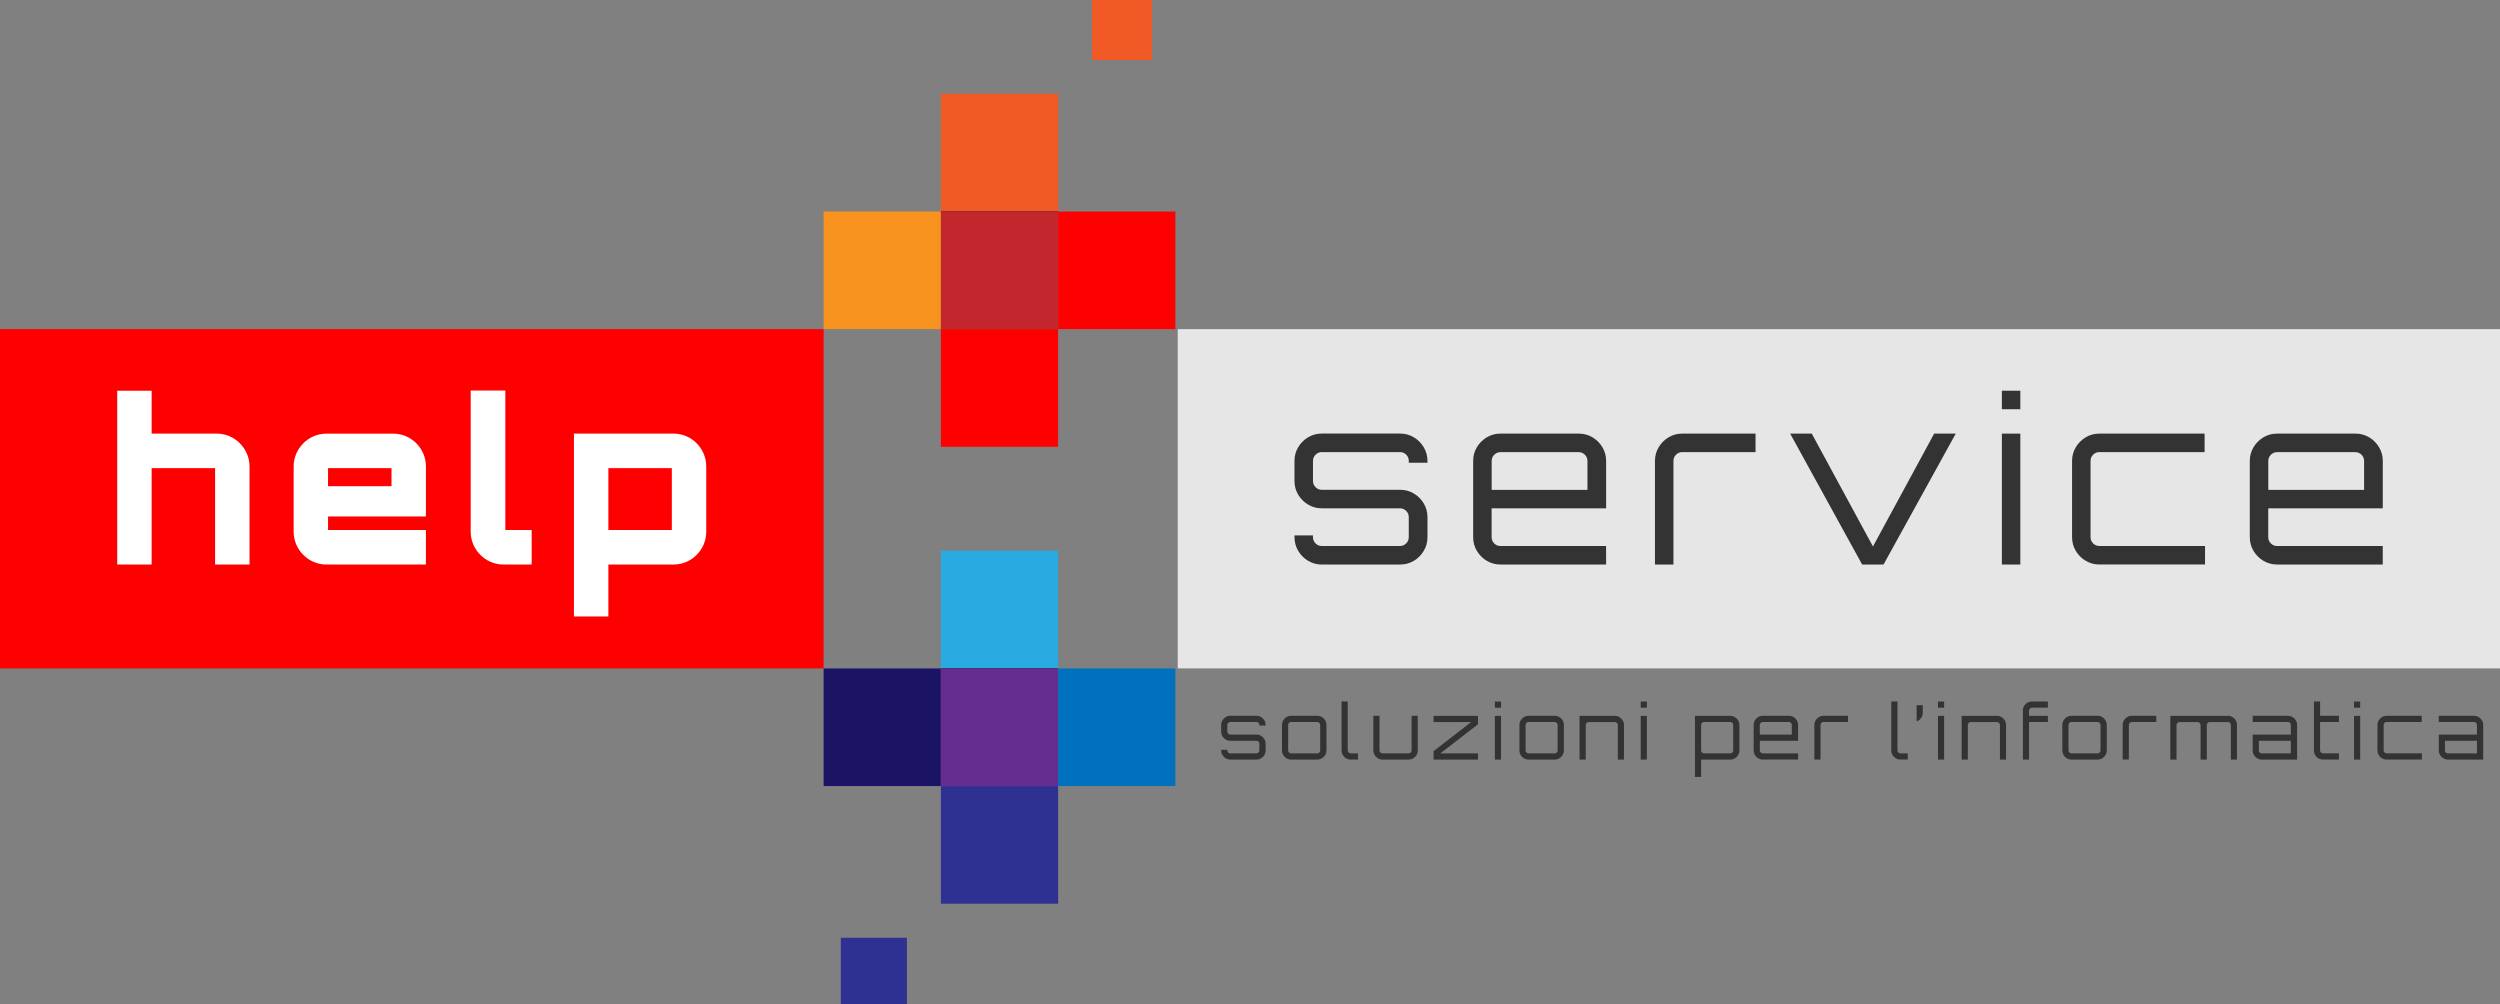 <?xml version="1.0" encoding="UTF-8"?>
<svg xmlns="http://www.w3.org/2000/svg" width="244" height="98" viewBox="0 0 244 98" fill="none">
  <rect x="0" y="0" width="244" height="98" fill="#808080" stroke="none"/>
  <g clip-path="url(#clip0_729_2435)">
    <path d="M80.385 32.123H0V65.237H80.385V32.123Z" fill="#FF0000"></path>
    <path d="M244 32.123H114.946V65.237H244V32.123Z" fill="#E6E6E6"></path>
    <path d="M24.353 45.515V55.099H20.993V45.692H14.801V55.099H11.441V38.136H14.801V42.321H21.17C22.905 42.321 24.353 43.775 24.353 45.515Z" fill="white"></path>
    <path d="M41.57 45.515V50.406H32.017V51.728H41.57V55.099H31.843C30.108 55.099 28.66 53.646 28.66 51.906V45.518C28.66 43.777 30.108 42.324 31.843 42.324H38.386C40.144 42.324 41.57 43.777 41.57 45.518V45.515ZM38.21 47.454V45.692H32.017V47.454H38.21Z" fill="white"></path>
    <path d="M49.321 38.113V51.728H51.89V55.099H49.124C47.389 55.099 45.94 53.646 45.94 51.905V38.113H49.321Z" fill="white"></path>
    <path d="M68.93 45.515V51.903C68.93 53.644 67.502 55.097 65.746 55.097H59.377V60.165H56.018V42.319H65.744C67.5 42.319 68.928 43.772 68.928 45.513L68.93 45.515ZM59.377 51.728H65.57V45.692H59.377V51.728Z" fill="white"></path>
    <path d="M127.672 54.736C127.269 54.494 126.948 54.17 126.705 53.765C126.465 53.361 126.343 52.917 126.343 52.432V52.255H128.145V52.432C128.145 52.666 128.229 52.869 128.397 53.036C128.564 53.204 128.766 53.289 128.999 53.289H136.64C136.874 53.289 137.076 53.204 137.243 53.036C137.41 52.869 137.495 52.666 137.495 52.432V50.47C137.495 50.236 137.41 50.033 137.243 49.865C137.074 49.698 136.874 49.612 136.64 49.612H128.999C128.516 49.612 128.073 49.491 127.67 49.249C127.267 49.008 126.946 48.684 126.703 48.279C126.462 47.874 126.341 47.43 126.341 46.945V44.984C126.341 44.499 126.462 44.055 126.703 43.65C126.944 43.245 127.267 42.923 127.67 42.68C128.073 42.438 128.516 42.316 128.999 42.316H136.64C137.138 42.316 137.587 42.438 137.99 42.68C138.394 42.921 138.715 43.245 138.957 43.65C139.198 44.055 139.32 44.499 139.32 44.984V45.161H137.498V44.984C137.498 44.749 137.413 44.547 137.245 44.379C137.076 44.211 136.876 44.126 136.643 44.126H129.002C128.768 44.126 128.566 44.211 128.399 44.379C128.229 44.547 128.147 44.749 128.147 44.984V46.945C128.147 47.18 128.232 47.382 128.399 47.55C128.566 47.718 128.768 47.803 129.002 47.803H136.643C137.14 47.803 137.589 47.925 137.993 48.166C138.396 48.408 138.717 48.732 138.96 49.137C139.2 49.541 139.322 49.985 139.322 50.47V52.432C139.322 52.917 139.2 53.361 138.96 53.765C138.719 54.17 138.396 54.492 137.993 54.736C137.589 54.977 137.14 55.099 136.643 55.099H129.002C128.518 55.099 128.076 54.977 127.672 54.736Z" fill="#333333"></path>
    <path d="M145.109 54.736C144.705 54.494 144.385 54.17 144.142 53.766C143.901 53.361 143.78 52.917 143.78 52.432V44.986C143.78 44.501 143.901 44.057 144.142 43.653C144.382 43.248 144.705 42.926 145.109 42.682C145.512 42.441 145.955 42.319 146.438 42.319H154.079C154.576 42.319 155.028 42.441 155.429 42.682C155.832 42.924 156.153 43.248 156.396 43.653C156.637 44.057 156.758 44.501 156.758 44.986V49.613H145.581V52.432C145.581 52.666 145.666 52.869 145.833 53.037C146 53.204 146.202 53.289 146.436 53.289H156.756V55.097H146.436C145.952 55.097 145.51 54.975 145.107 54.733L145.109 54.736ZM145.581 47.808H154.936V44.989C154.936 44.754 154.851 44.552 154.684 44.384C154.517 44.216 154.315 44.131 154.081 44.131H146.44C146.207 44.131 146.005 44.216 145.838 44.384C145.67 44.552 145.586 44.754 145.586 44.989V47.808H145.581Z" fill="#333333"></path>
    <path d="M161.523 55.099V44.986C161.523 44.501 161.645 44.057 161.885 43.653C162.126 43.248 162.449 42.926 162.852 42.682C163.256 42.441 163.698 42.319 164.182 42.319H171.341V44.126H164.182C163.948 44.126 163.746 44.211 163.579 44.379C163.412 44.547 163.327 44.749 163.327 44.984V55.097H161.525L161.523 55.099Z" fill="#333333"></path>
    <path d="M181.746 55.099L174.72 42.321H176.828L182.801 53.338L188.773 42.321H190.882L183.832 55.099H181.746Z" fill="#333333"></path>
    <path d="M195.383 39.941V38.134H197.184V39.941H195.383ZM195.383 55.099V42.321H197.184V55.099H195.383Z" fill="#333333"></path>
    <path d="M203.563 54.736C203.159 54.494 202.838 54.17 202.595 53.766C202.355 53.361 202.233 52.917 202.233 52.432V44.986C202.233 44.501 202.355 44.057 202.595 43.653C202.836 43.248 203.159 42.926 203.563 42.682C203.966 42.441 204.408 42.319 204.892 42.319H215.169V44.126H204.892C204.658 44.126 204.456 44.211 204.289 44.379C204.122 44.547 204.037 44.749 204.037 44.984V52.429C204.037 52.664 204.122 52.866 204.289 53.034C204.456 53.202 204.658 53.287 204.892 53.287H215.212V55.095H204.892C204.408 55.095 203.966 54.973 203.563 54.731V54.736Z" fill="#333333"></path>
    <path d="M220.91 54.736C220.506 54.494 220.185 54.17 219.942 53.766C219.702 53.361 219.58 52.917 219.58 52.432V44.986C219.58 44.501 219.702 44.057 219.942 43.653C220.183 43.248 220.506 42.926 220.91 42.682C221.313 42.441 221.755 42.319 222.239 42.319H229.88C230.377 42.319 230.829 42.441 231.23 42.682C231.633 42.924 231.954 43.248 232.197 43.653C232.438 44.057 232.559 44.501 232.559 44.986V49.613H221.382V52.432C221.382 52.666 221.467 52.869 221.634 53.037C221.801 53.204 222.003 53.289 222.237 53.289H232.557V55.097H222.237C221.753 55.097 221.311 54.975 220.907 54.733L220.91 54.736ZM221.382 47.808H230.737V44.989C230.737 44.754 230.652 44.552 230.485 44.384C230.318 44.216 230.116 44.131 229.882 44.131H222.241C222.007 44.131 221.806 44.216 221.638 44.384C221.471 44.552 221.386 44.754 221.386 44.989V47.808H221.382Z" fill="#333333"></path>
    <path d="M119.632 74.012C119.497 73.932 119.39 73.824 119.309 73.688C119.229 73.552 119.188 73.405 119.188 73.242V73.182H119.788V73.242C119.788 73.32 119.816 73.389 119.873 73.444C119.93 73.502 119.997 73.529 120.075 73.529H122.628C122.706 73.529 122.772 73.502 122.83 73.444C122.887 73.389 122.914 73.32 122.914 73.242V72.587C122.914 72.508 122.887 72.442 122.83 72.384C122.772 72.327 122.706 72.299 122.628 72.299H120.075C119.914 72.299 119.765 72.258 119.63 72.177C119.495 72.097 119.387 71.989 119.307 71.853C119.227 71.717 119.186 71.57 119.186 71.407V70.752C119.186 70.591 119.227 70.441 119.307 70.305C119.387 70.17 119.495 70.062 119.63 69.981C119.765 69.901 119.912 69.859 120.075 69.859H122.628C122.793 69.859 122.944 69.901 123.079 69.981C123.215 70.062 123.322 70.17 123.403 70.305C123.483 70.441 123.524 70.588 123.524 70.752V70.811H122.914V70.752C122.914 70.673 122.887 70.607 122.83 70.549C122.772 70.492 122.706 70.464 122.628 70.464H120.075C119.997 70.464 119.93 70.492 119.873 70.549C119.816 70.607 119.788 70.673 119.788 70.752V71.407C119.788 71.485 119.816 71.552 119.873 71.609C119.93 71.667 119.997 71.694 120.075 71.694H122.628C122.793 71.694 122.944 71.736 123.079 71.816C123.215 71.897 123.322 72.005 123.403 72.14C123.483 72.276 123.524 72.423 123.524 72.587V73.242C123.524 73.403 123.483 73.552 123.403 73.688C123.322 73.824 123.215 73.932 123.079 74.012C122.944 74.093 122.795 74.134 122.628 74.134H120.075C119.914 74.134 119.765 74.093 119.63 74.012H119.632Z" fill="#333333"></path>
    <path d="M125.566 74.012C125.431 73.932 125.323 73.824 125.243 73.688C125.163 73.552 125.121 73.405 125.121 73.242V70.754C125.121 70.593 125.163 70.444 125.243 70.308C125.323 70.172 125.431 70.064 125.566 69.984C125.701 69.903 125.848 69.862 126.011 69.862H128.564C128.731 69.862 128.88 69.903 129.015 69.984C129.15 70.064 129.258 70.172 129.338 70.308C129.419 70.444 129.46 70.591 129.46 70.754V73.242C129.46 73.403 129.419 73.552 129.338 73.688C129.258 73.824 129.15 73.932 129.015 74.012C128.88 74.093 128.731 74.134 128.564 74.134H126.011C125.85 74.134 125.701 74.093 125.566 74.012ZM126.011 73.529H128.564C128.642 73.529 128.708 73.502 128.765 73.444C128.823 73.389 128.85 73.32 128.85 73.242V70.754C128.85 70.676 128.823 70.609 128.765 70.552C128.708 70.494 128.642 70.467 128.564 70.467H126.011C125.933 70.467 125.866 70.494 125.809 70.552C125.752 70.609 125.724 70.676 125.724 70.754V73.242C125.724 73.32 125.752 73.389 125.809 73.444C125.866 73.502 125.933 73.529 126.011 73.529Z" fill="#333333"></path>
    <path d="M131.38 74.012C131.245 73.932 131.137 73.823 131.057 73.688C130.977 73.552 130.936 73.405 130.936 73.242V68.466H131.536V73.242C131.536 73.32 131.564 73.389 131.621 73.444C131.678 73.502 131.745 73.529 131.823 73.529H132.542V74.132H131.823C131.662 74.132 131.513 74.09 131.378 74.01L131.38 74.012Z" fill="#333333"></path>
    <path d="M134.484 74.012C134.348 73.931 134.241 73.823 134.161 73.688C134.08 73.552 134.039 73.405 134.039 73.242V69.864H134.64V73.242C134.64 73.32 134.667 73.389 134.724 73.444C134.779 73.501 134.848 73.529 134.926 73.529H137.479C137.557 73.529 137.626 73.501 137.685 73.444C137.745 73.389 137.773 73.32 137.773 73.242V69.864H138.373V73.242C138.373 73.403 138.332 73.552 138.251 73.688C138.171 73.823 138.064 73.931 137.928 74.012C137.793 74.092 137.644 74.134 137.477 74.134H134.924C134.763 74.134 134.614 74.092 134.479 74.012H134.484Z" fill="#333333"></path>
    <path d="M139.915 74.134V73.311L143.589 70.471H139.915V69.869H144.249V70.692L140.575 73.532H144.249V74.134H139.915Z" fill="#333333"></path>
    <path d="M145.899 69.073V68.47H146.5V69.073H145.899ZM145.899 74.136V69.868H146.5V74.136H145.899Z" fill="#333333"></path>
    <path d="M148.741 74.012C148.606 73.932 148.498 73.824 148.418 73.688C148.338 73.552 148.297 73.405 148.297 73.242V70.754C148.297 70.593 148.338 70.444 148.418 70.308C148.498 70.172 148.606 70.064 148.741 69.984C148.876 69.903 149.023 69.862 149.186 69.862H151.739C151.906 69.862 152.055 69.903 152.19 69.984C152.326 70.064 152.433 70.172 152.514 70.308C152.594 70.444 152.635 70.591 152.635 70.754V73.242C152.635 73.403 152.594 73.552 152.514 73.688C152.433 73.824 152.326 73.932 152.19 74.012C152.055 74.093 151.906 74.134 151.739 74.134H149.186C149.025 74.134 148.876 74.093 148.741 74.012ZM149.186 73.529H151.739C151.817 73.529 151.883 73.502 151.941 73.444C151.998 73.389 152.025 73.32 152.025 73.242V70.754C152.025 70.676 151.998 70.609 151.941 70.552C151.883 70.494 151.817 70.467 151.739 70.467H149.186C149.108 70.467 149.041 70.494 148.984 70.552C148.927 70.609 148.899 70.676 148.899 70.754V73.242C148.899 73.32 148.927 73.389 148.984 73.444C149.041 73.502 149.108 73.529 149.186 73.529Z" fill="#333333"></path>
    <path d="M154.164 74.134V69.866H157.611C157.771 69.866 157.92 69.908 158.055 69.988C158.191 70.069 158.298 70.177 158.379 70.312C158.459 70.448 158.5 70.595 158.5 70.758V74.136H157.9V70.758C157.9 70.68 157.872 70.614 157.815 70.556C157.757 70.499 157.691 70.471 157.613 70.471H155.06C154.982 70.471 154.913 70.499 154.854 70.556C154.794 70.614 154.767 70.68 154.767 70.758V74.136H154.166L154.164 74.134Z" fill="#333333"></path>
    <path d="M160.134 69.073V68.47H160.734V69.073H160.134ZM160.134 74.136V69.868H160.734V74.136H160.134Z" fill="#333333"></path>
    <path d="M165.428 75.826V69.866H168.875C169.036 69.866 169.185 69.908 169.32 69.988C169.455 70.069 169.563 70.177 169.643 70.312C169.723 70.448 169.764 70.595 169.764 70.758V73.246C169.764 73.407 169.723 73.557 169.643 73.692C169.563 73.828 169.455 73.936 169.32 74.017C169.185 74.097 169.038 74.139 168.875 74.139H166.029V75.831H165.428V75.826ZM166.322 73.531H168.875C168.953 73.531 169.02 73.504 169.077 73.446C169.132 73.391 169.162 73.322 169.162 73.244V70.756C169.162 70.678 169.134 70.611 169.077 70.554C169.02 70.496 168.953 70.469 168.875 70.469H166.322C166.244 70.469 166.175 70.496 166.116 70.554C166.056 70.611 166.029 70.678 166.029 70.756V73.244C166.029 73.322 166.058 73.391 166.116 73.446C166.175 73.504 166.242 73.531 166.322 73.531Z" fill="#333333"></path>
    <path d="M171.6 74.012C171.465 73.932 171.357 73.824 171.277 73.688C171.197 73.552 171.156 73.405 171.156 73.242V70.754C171.156 70.593 171.197 70.444 171.277 70.308C171.357 70.172 171.465 70.064 171.6 69.984C171.735 69.903 171.882 69.862 172.045 69.862H174.598C174.765 69.862 174.914 69.903 175.049 69.984C175.185 70.064 175.292 70.172 175.373 70.308C175.453 70.444 175.494 70.591 175.494 70.754V72.299H171.761V73.242C171.761 73.32 171.788 73.389 171.845 73.444C171.903 73.502 171.969 73.529 172.047 73.529H175.494V74.132H172.047C171.887 74.132 171.738 74.091 171.603 74.01L171.6 74.012ZM171.758 71.699H174.882V70.756C174.882 70.678 174.855 70.611 174.797 70.554C174.74 70.496 174.674 70.469 174.596 70.469H172.043C171.965 70.469 171.898 70.496 171.841 70.554C171.784 70.611 171.756 70.678 171.756 70.756V71.699H171.758Z" fill="#333333"></path>
    <path d="M177.082 74.134V70.756C177.082 70.595 177.124 70.445 177.204 70.31C177.284 70.174 177.392 70.066 177.527 69.986C177.662 69.905 177.809 69.864 177.972 69.864H180.362V70.466H177.972C177.894 70.466 177.827 70.494 177.77 70.551C177.713 70.609 177.685 70.675 177.685 70.754V74.132H177.085L177.082 74.134Z" fill="#333333"></path>
    <path d="M185.035 74.012C184.9 73.932 184.792 73.823 184.712 73.688C184.632 73.552 184.59 73.405 184.59 73.242V68.466H185.191V73.242C185.191 73.32 185.218 73.389 185.276 73.444C185.333 73.502 185.399 73.529 185.477 73.529H186.197V74.132H185.477C185.317 74.132 185.168 74.09 185.033 74.01L185.035 74.012Z" fill="#333333"></path>
    <path d="M187.063 70.397V68.829H187.664V69.551C187.664 69.684 187.639 69.809 187.586 69.924C187.536 70.039 187.465 70.138 187.373 70.223C187.281 70.308 187.178 70.365 187.061 70.4L187.063 70.397Z" fill="#333333"></path>
    <path d="M189.147 69.073V68.47H189.747V69.073H189.147ZM189.147 74.136V69.868H189.747V74.136H189.147Z" fill="#333333"></path>
    <path d="M191.457 74.134V69.866H194.904C195.064 69.866 195.213 69.908 195.348 69.988C195.484 70.069 195.591 70.177 195.672 70.312C195.752 70.448 195.793 70.595 195.793 70.758V74.136H195.193V70.758C195.193 70.68 195.165 70.614 195.108 70.556C195.051 70.499 194.984 70.471 194.906 70.471H192.353C192.275 70.471 192.206 70.499 192.147 70.556C192.087 70.614 192.06 70.68 192.06 70.758V74.136H191.459L191.457 74.134Z" fill="#333333"></path>
    <path d="M197.434 74.134V69.358C197.434 69.19 197.473 69.041 197.551 68.905C197.629 68.769 197.734 68.664 197.87 68.585C198.005 68.507 198.154 68.468 198.321 68.468H199.875V69.071H198.321C198.243 69.071 198.174 69.098 198.119 69.156C198.062 69.213 198.035 69.28 198.035 69.358V69.866H199.875V70.469H198.035V74.134H197.434Z" fill="#333333"></path>
    <path d="M201.727 74.012C201.592 73.932 201.484 73.824 201.404 73.688C201.323 73.552 201.282 73.405 201.282 73.242V70.754C201.282 70.593 201.323 70.444 201.404 70.308C201.484 70.172 201.592 70.064 201.727 69.984C201.862 69.903 202.009 69.862 202.171 69.862H204.724C204.892 69.862 205.041 69.903 205.176 69.984C205.311 70.064 205.419 70.172 205.499 70.308C205.579 70.444 205.621 70.591 205.621 70.754V73.242C205.621 73.403 205.579 73.552 205.499 73.688C205.419 73.824 205.311 73.932 205.176 74.012C205.041 74.093 204.892 74.134 204.724 74.134H202.171C202.011 74.134 201.862 74.093 201.727 74.012ZM202.171 73.529H204.724C204.802 73.529 204.869 73.502 204.926 73.444C204.983 73.389 205.011 73.32 205.011 73.242V70.754C205.011 70.676 204.983 70.609 204.926 70.552C204.869 70.494 204.802 70.467 204.724 70.467H202.171C202.093 70.467 202.027 70.494 201.97 70.552C201.912 70.609 201.885 70.676 201.885 70.754V73.242C201.885 73.32 201.912 73.389 201.97 73.444C202.027 73.502 202.093 73.529 202.171 73.529Z" fill="#333333"></path>
    <path d="M207.172 74.134V70.756C207.172 70.595 207.213 70.445 207.294 70.31C207.374 70.174 207.482 70.066 207.617 69.986C207.752 69.905 207.899 69.864 208.061 69.864H210.452V70.466H208.061C207.983 70.466 207.917 70.494 207.86 70.551C207.802 70.609 207.775 70.675 207.775 70.754V74.132H207.174L207.172 74.134Z" fill="#333333"></path>
    <path d="M211.822 74.134V69.866H217.44C217.605 69.866 217.756 69.908 217.891 69.988C218.026 70.069 218.132 70.177 218.21 70.312C218.288 70.448 218.327 70.595 218.327 70.758V74.136H217.733V70.758C217.733 70.68 217.703 70.614 217.646 70.556C217.586 70.499 217.52 70.471 217.44 70.471H215.673C215.595 70.471 215.526 70.499 215.471 70.556C215.414 70.614 215.386 70.68 215.386 70.758V74.136H214.776V70.758C214.776 70.68 214.749 70.614 214.692 70.556C214.634 70.499 214.568 70.471 214.49 70.471H212.716C212.638 70.471 212.572 70.499 212.514 70.556C212.457 70.614 212.43 70.68 212.43 70.758V74.136H211.82L211.822 74.134Z" fill="#333333"></path>
    <path d="M220.749 74.134C220.589 74.134 220.44 74.092 220.304 74.012C220.169 73.931 220.062 73.823 219.981 73.688C219.901 73.552 219.86 73.405 219.86 73.242V71.696H223.586V70.754C223.586 70.675 223.559 70.609 223.502 70.551C223.444 70.494 223.378 70.466 223.3 70.466H219.86V69.864H223.3C223.467 69.864 223.616 69.905 223.751 69.986C223.887 70.066 223.994 70.174 224.075 70.31C224.155 70.445 224.196 70.593 224.196 70.756V74.134H220.749ZM220.749 73.531H223.586V72.303H220.463V73.246C220.463 73.324 220.49 73.393 220.547 73.449C220.605 73.506 220.671 73.534 220.749 73.534V73.531Z" fill="#333333"></path>
    <path d="M226.275 74.012C226.14 73.932 226.034 73.823 225.956 73.688C225.878 73.552 225.839 73.405 225.839 73.242V68.466H226.44V69.864H228.28V70.466H226.44V73.24C226.44 73.318 226.467 73.387 226.525 73.442C226.58 73.499 226.648 73.527 226.726 73.527H228.28V74.129H226.726C226.559 74.129 226.41 74.088 226.275 74.007V74.012Z" fill="#333333"></path>
    <path d="M229.754 69.073V68.47H230.354V69.073H229.754ZM229.754 74.136V69.868H230.354V74.136H229.754Z" fill="#333333"></path>
    <path d="M232.486 74.012C232.35 73.932 232.243 73.824 232.162 73.688C232.082 73.552 232.041 73.405 232.041 73.242V70.754C232.041 70.593 232.082 70.444 232.162 70.308C232.243 70.172 232.35 70.064 232.486 69.984C232.621 69.903 232.768 69.862 232.93 69.862H236.363V70.464H232.93C232.852 70.464 232.786 70.492 232.729 70.549C232.671 70.607 232.644 70.674 232.644 70.752V73.24C232.644 73.318 232.671 73.387 232.729 73.442C232.786 73.499 232.852 73.527 232.93 73.527H236.377V74.13H232.93C232.77 74.13 232.621 74.088 232.486 74.008V74.012Z" fill="#333333"></path>
    <path d="M238.914 74.134C238.754 74.134 238.605 74.092 238.47 74.012C238.334 73.931 238.227 73.823 238.146 73.688C238.066 73.552 238.025 73.405 238.025 73.242V71.696H241.752V70.754C241.752 70.675 241.724 70.609 241.667 70.551C241.609 70.494 241.543 70.466 241.465 70.466H238.025V69.864H241.465C241.632 69.864 241.781 69.905 241.917 69.986C242.052 70.066 242.16 70.174 242.24 70.31C242.32 70.445 242.361 70.593 242.361 70.756V74.134H238.914ZM238.914 73.531H241.752V72.303H238.628V73.246C238.628 73.324 238.655 73.393 238.713 73.449C238.77 73.506 238.836 73.534 238.914 73.534V73.531Z" fill="#333333"></path>
    <path d="M103.273 9.161H91.83V20.642H103.273V9.161Z" fill="#F15A24"></path>
    <path d="M88.516 91.527H82.062V98.002H88.516V91.527Z" fill="#2E3192"></path>
    <path d="M112.427 0H106.587V5.859H112.427V0Z" fill="#F15A24"></path>
    <path d="M103.273 20.642H91.83V32.123H103.273V20.642Z" fill="black"></path>
    <path d="M103.273 32.123H91.83V43.604H103.273V32.123Z" fill="#FF0000"></path>
    <path d="M80.387 20.642V32.123H91.83V20.642H80.387Z" fill="#F7931E"></path>
    <path d="M91.83 20.642V32.123H103.273V20.642H91.83Z" fill="#C1272D"></path>
    <path d="M103.273 20.642V32.123H114.716V20.642H103.273Z" fill="#FF0000"></path>
    <path d="M103.273 53.756H91.83V65.237H103.273V53.756Z" fill="#29ABE2"></path>
    <path d="M103.273 65.237H91.83V76.718H103.273V65.237Z" fill="black"></path>
    <path d="M103.273 76.721H91.83V88.202H103.273V76.721Z" fill="#2E3192"></path>
    <path d="M80.385 65.24V76.721H91.828V65.24H80.385Z" fill="#1B1464"></path>
    <path d="M91.828 65.238V76.719H103.271V65.238H91.828Z" fill="#662D91"></path>
    <path d="M103.271 65.238V76.719H114.714V65.238H103.271Z" fill="#0071BC"></path>
  </g>
  <defs>
    <clipPath id="clip0_729_2435">
      <rect width="244" height="98" fill="white"></rect>
    </clipPath>
  </defs>
</svg>
